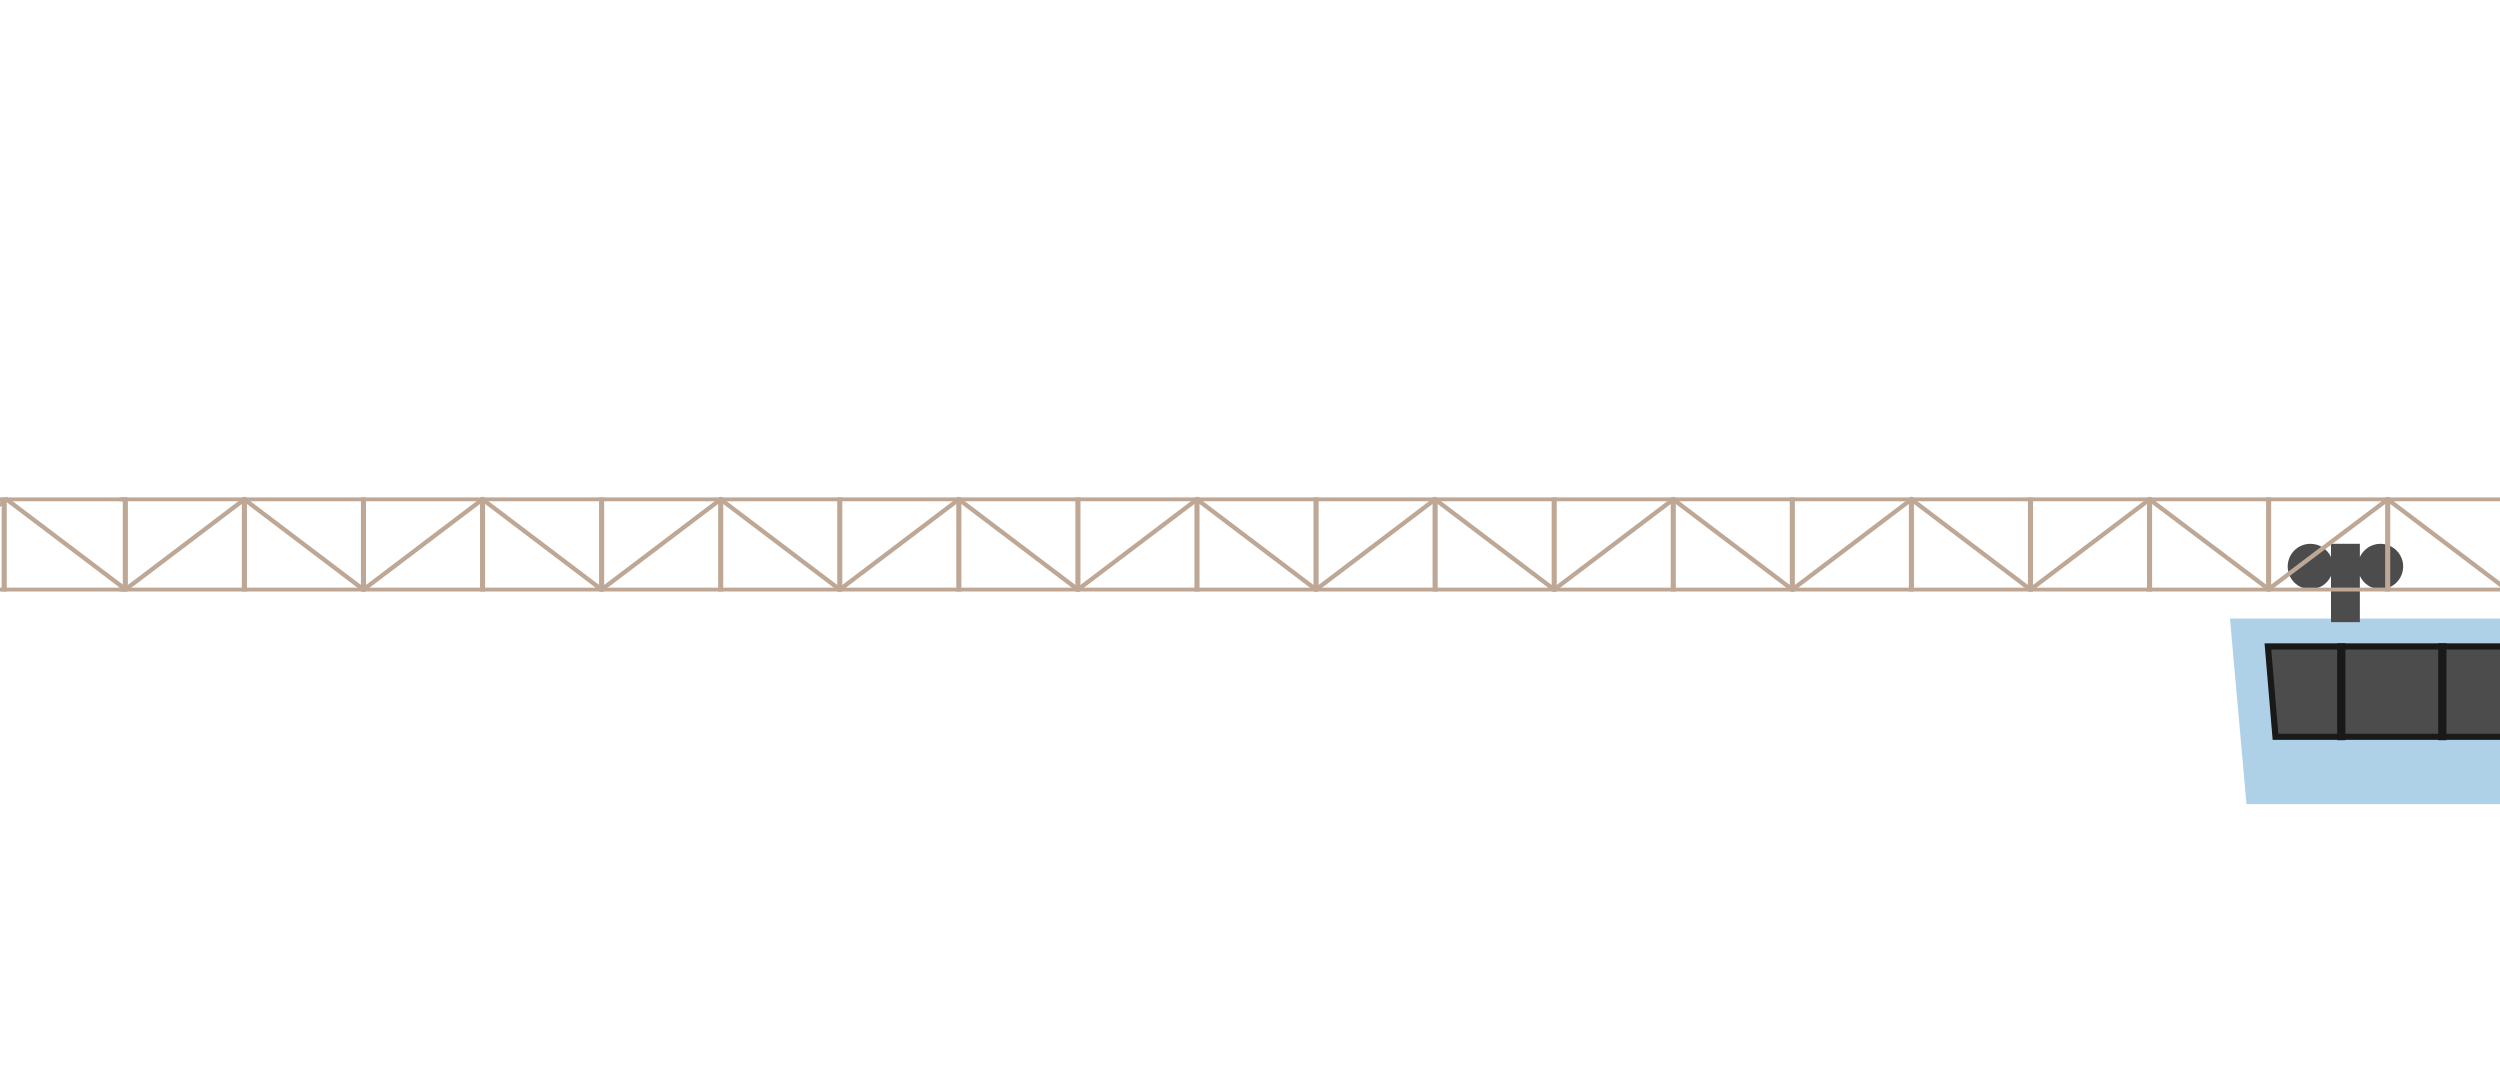 <svg id="e3ImOR967Zu1" xmlns="http://www.w3.org/2000/svg" xmlns:xlink="http://www.w3.org/1999/xlink" viewBox="-320 0 1940 830" shape-rendering="geometricPrecision" text-rendering="geometricPrecision" width="1940" height="830" style="background-color:rgb(218,227,229)"><style><![CDATA[#e3ImOR967Zu7_tr {animation: e3ImOR967Zu7_tr__tr 4000ms linear 1 normal forwards}@keyframes e3ImOR967Zu7_tr__tr { 0% {transform: translate(887px,470.5px) rotate(0deg)} 57.5% {transform: translate(887px,470.5px) rotate(0deg)} 75% {transform: translate(887px,470.5px) rotate(360deg)} 100% {transform: translate(887px,470.5px) rotate(360deg)}} #e3ImOR967Zu7_ts {animation: e3ImOR967Zu7_ts__ts 4000ms linear 1 normal forwards}@keyframes e3ImOR967Zu7_ts__ts { 0% {transform: scale(0.8,0.8)} 65% {transform: scale(0.8,0.8)} 82.5% {transform: scale(1,1)} 100% {transform: scale(1,1)}} #e3ImOR967Zu7 {animation: e3ImOR967Zu7_c_o 4000ms linear 1 normal forwards}@keyframes e3ImOR967Zu7_c_o { 0% {opacity: 0} 67.5% {opacity: 0} 95% {opacity: 1} 100% {opacity: 1}} #e3ImOR967Zu13_to {animation: e3ImOR967Zu13_to__to 4000ms linear 1 normal forwards}@keyframes e3ImOR967Zu13_to__to { 0% {transform: translate(1410.455px,422px)} 7.5% {transform: translate(1410.455px,422px);animation-timing-function: cubic-bezier(0.42,0,0.58,1)} 47.5% {transform: translate(384px,422px)} 100% {transform: translate(384px,422px)}} #e3ImOR967Zu14_to {animation: e3ImOR967Zu14_to__to 4000ms linear 1 normal forwards}@keyframes e3ImOR967Zu14_to__to { 0% {transform: translate(191.946px,-292px)} 7.5% {transform: translate(191.946px,-292px);animation-timing-function: cubic-bezier(0.42,0,0.58,1)} 12.5% {transform: translate(191.946px,-289.2px);animation-timing-function: cubic-bezier(0.42,0,0.58,1)} 17.5% {transform: translate(191.946px,-292px);animation-timing-function: cubic-bezier(0.42,0,0.58,1)} 22.5% {transform: translate(191.946px,-289.2px);animation-timing-function: cubic-bezier(0.42,0,0.58,1)} 27.5% {transform: translate(191.946px,-292px);animation-timing-function: cubic-bezier(0.42,0,0.58,1)} 32.5% {transform: translate(191.946px,-289.2px);animation-timing-function: cubic-bezier(0.42,0,0.58,1)} 37.5% {transform: translate(191.946px,-292px);animation-timing-function: cubic-bezier(0.42,0,0.58,1)} 42.5% {transform: translate(191.946px,-292px);animation-timing-function: cubic-bezier(0.42,0,0.58,1)} 47.5% {transform: translate(191.946px,-289.2px)} 100% {transform: translate(191.946px,-289.2px)}} #e3ImOR967Zu70_tr {animation: e3ImOR967Zu70_tr__tr 4000ms linear 1 normal forwards}@keyframes e3ImOR967Zu70_tr__tr { 0% {transform: translate(894.5px,476px) rotate(0deg)} 57.5% {transform: translate(894.5px,476px) rotate(0deg)} 75% {transform: translate(894.5px,476px) rotate(360deg)} 100% {transform: translate(894.5px,476px) rotate(360deg)}} #e3ImOR967Zu70_ts {animation: e3ImOR967Zu70_ts__ts 4000ms linear 1 normal forwards}@keyframes e3ImOR967Zu70_ts__ts { 0% {transform: scale(0.8,0.8)} 62.5% {transform: scale(0.8,0.8)} 82.5% {transform: scale(1,1)} 100% {transform: scale(1,1)}} #e3ImOR967Zu70 {animation: e3ImOR967Zu70_c_o 4000ms linear 1 normal forwards}@keyframes e3ImOR967Zu70_c_o { 0% {opacity: 0} 67.5% {opacity: 0} 95% {opacity: 1} 100% {opacity: 1}} #e3ImOR967Zu71 {animation: e3ImOR967Zu71_c_o 4000ms linear 1 normal forwards}@keyframes e3ImOR967Zu71_c_o { 0% {opacity: 1} 77.5% {opacity: 1} 95% {opacity: 1} 100% {opacity: 1}}]]></style><defs><path id="e3ImOR967Zu2" d="M265.126,558.676L302.502,569.256L272.346,588.995L237.526,599L195.577,588.906L211.689,571.307L241.952,559.599L265.126,558.676ZM398.874,558.676L422.048,559.599L452.311,571.307L468.423,588.906L426.474,599L391.654,588.995L361.498,569.256L398.874,558.676ZM228.044,38.993C133.385,79.104,67.01,172.613,67.01,281.567C67.01,427.082,185.404,545.046,331.45,545.046C477.497,545.046,595.891,427.082,595.891,281.567C595.891,181.49,539.892,94.445,457.412,49.842C544.543,95.277,604,186.217,604,290.993C604,441.218,481.774,563,331,563C180.226,563,58,441.218,58,290.993C58,177.06,128.303,79.488,228.044,38.993ZM162.323,516.916L184.535,523.604L216.437,545.801L181.511,554.626L145.336,552.727L108.953,529.497L129.905,518.114L162.323,516.916ZM501.677,516.916L534.095,518.114L555.047,529.497L518.664,552.727L482.489,554.626L447.563,545.801L479.465,523.604L501.677,516.916ZM240.401,451.02L277.574,472.959L295.686,504.394L303.695,539.584L269.475,521.178L253.443,504.383L239.791,474.895L240.401,451.02ZM423.599,451.02L424.209,474.895L410.557,504.383L394.525,521.178L360.305,539.584L368.314,504.394L386.426,472.959L423.599,451.02ZM191.901,417.525L221.599,448.881L230.362,484.101L228.381,520.14L200.549,492.996L189.759,472.423L184.747,440.307L191.901,417.525ZM472.099,417.525L479.253,440.307L474.241,472.423L463.451,492.996L435.619,520.14L433.638,484.101L442.401,448.881L472.099,417.525ZM64.746,444.701L96.238,452.503L115.75,465.067L140.31,495.216L104.309,494.053L70.058,482.235L41.474,449.856L64.746,444.701ZM599.254,444.701L622.526,449.856L593.942,482.235L559.691,494.053L523.69,495.216L548.25,465.067L567.762,452.503L599.254,444.701ZM157.292,368.181L176.544,406.868L174.648,443.116L162.238,477.001L143.542,442.888L139.226,420.053L143.804,387.871L157.292,368.181ZM506.708,368.181L520.196,387.871L524.774,420.053L520.458,442.888L501.762,477.001L489.352,443.116L487.456,406.868L506.708,368.181ZM1.303,355.554L25.092,357.026L53.217,373.224L68.517,390.69L83.833,426.455L49.546,415.393L19.873,394.573L1.303,355.554ZM662.697,355.554L644.127,394.573L614.454,415.393L580.167,426.455L595.483,390.69L610.783,373.224L638.908,357.026L662.697,355.554ZM138.007,310.946L145.13,353.582L132.74,387.692L110.986,416.459L103.06,378.36L105.595,355.258L119.362,325.824L138.007,310.946ZM525.993,310.946L544.638,325.824L558.405,355.258L560.94,378.36L553.014,416.459L531.26,387.692L518.87,353.582L525.993,310.946ZM0,252.709L21.852,262.245L42.752,287.106L51.168,308.763L53.353,347.619L24.91,325.474L4.132,295.74L0,252.709ZM664,252.709L659.868,295.74L639.09,325.474L610.647,347.619L612.832,308.763L621.248,287.106L642.148,262.245L664,252.709ZM141.279,250.869L133.419,293.376L110.135,321.182L79.874,340.759L85.43,302.241L95.697,281.401L118.681,258.461L141.279,250.869ZM522.721,250.869L545.319,258.461L568.303,281.401L578.57,302.241L584.126,340.759L553.865,321.182L530.581,293.376L522.721,250.869ZM162.989,193.56L142.406,231.552L111.686,250.787L76.869,260.036L94.031,225.124L110.223,208.484L139.156,193.782L162.989,193.56ZM501.011,193.56L524.844,193.782L553.777,208.484L569.969,225.124L587.131,260.036L552.314,250.787L521.594,231.552L501.011,193.56ZM22.791,150.284L41.435,165.162L55.202,194.595L57.737,217.697L49.811,255.796L28.057,227.028L15.668,192.92L22.791,150.284ZM641.209,150.284L648.332,192.92L635.943,227.028L614.189,255.796L606.263,217.697L608.798,194.595L622.565,165.162L641.209,150.284ZM171.215,139.262L194.186,145.631L163.949,176.466L129.129,186.471L93.116,185.745L119.217,156.926L139.359,145.402L171.215,139.262ZM492.785,139.262L524.641,145.402L544.783,156.926L570.884,185.745L534.871,186.471L500.051,176.466L469.814,145.631L492.785,139.262ZM70.886,67.738L85.712,86.438L92.519,118.221L89.803,141.302L73.528,176.638L58.789,143.704L54.375,107.676L70.886,67.738ZM593.114,67.738L609.625,107.676L605.211,143.704L590.472,176.638L574.197,141.302L571.481,118.221L578.288,86.438L593.114,67.738ZM188.965,95.597L220.995,100.745L240.407,114.602L201.469,133.215L165.334,130.683L131.741,117.659L166.105,99.523L188.965,95.597ZM475.035,95.597L497.895,99.523L532.259,117.659L498.666,130.683L462.531,133.215L423.593,114.602L443.005,100.745L475.035,95.597ZM127.944,0L140.385,20.371L143.275,52.748L137.773,75.325L117.321,108.41L106.698,73.922L106.698,37.624L127.944,0ZM536.056,0L557.302,37.624L557.302,73.922L546.679,108.41L526.227,75.325L520.725,52.748L523.615,20.371L536.056,0Z"/><polygon id="e3ImOR967Zu3" points="0,0.8 484.166,0.8 487.958,144.8 12.8,144.8"/><rect id="e3ImOR967Zu4" width="399" height="733" rx="0" ry="0"/></defs><g id="e3ImOR967Zu5"><rect id="e3ImOR967Zu6" width="1402" height="830" rx="0" ry="0" fill="rgba(255,255,255,0)" fill-rule="evenodd" stroke="none" stroke-width="1"/><g id="e3ImOR967Zu7_tr" transform="translate(887,470.5) rotate(0)"><g id="e3ImOR967Zu7_ts" transform="scale(0.8,0.8)"><g id="e3ImOR967Zu7" transform="translate(-332,-299.5)" opacity="0"><use id="e3ImOR967Zu8" width="664" height="599" xlink:href="#e3ImOR967Zu2" fill="rgb(222,185,75)" fill-rule="evenodd" stroke="none" stroke-width="1"/><g id="e3ImOR967Zu9" mask="url(#e3ImOR967Zu11)"><rect id="e3ImOR967Zu10" width="301" height="28" rx="0" ry="0" transform="matrix(1 0 0 1 363 446)" fill="rgb(0,0,0)" fill-opacity="0.25" fill-rule="evenodd" stroke="none" stroke-width="1"/><mask id="e3ImOR967Zu11" mask-type="luminance"><use id="e3ImOR967Zu12" width="664" height="599" xlink:href="#e3ImOR967Zu2" fill="rgb(255,255,255)" fill-rule="evenodd" stroke="none" stroke-width="1"/></mask></g></g></g></g><g id="e3ImOR967Zu13_to" transform="translate(1410.455,422)"><g id="e3ImOR967Zu13" transform="translate(0,0)"><g id="e3ImOR967Zu14_to" transform="translate(191.946,-292)"><g id="e3ImOR967Zu14" transform="translate(-191.946,289.2)"><polygon id="e3ImOR967Zu15" points="0,60.8 1151.893,60.8 1138.051,204.8 12.8,204.8" fill="rgb(175,209,232)" fill-rule="evenodd" stroke="none" stroke-width="1"/><path id="e3ImOR967Zu16" d="M1121.348,82.434L1115.166,152.559L35.327,152.559L29.439,82.434L1121.348,82.434Z" fill="rgb(76,76,76)" fill-rule="evenodd" stroke="rgb(25,25,25)" stroke-width="4.8"/><g id="e3ImOR967Zu17" transform="matrix(1 0 0 1 83.2 60.8)"><rect id="e3ImOR967Zu18" width="70.4" height="144" rx="0" ry="0" transform="matrix(1 0 0 1 392 0)" fill="rgb(25,25,25)" fill-rule="evenodd" stroke="none" stroke-width="1"/><rect id="e3ImOR967Zu19" width="6.4" height="144" rx="0" ry="0" transform="matrix(1 0 0 1 398.4 0)" fill="rgb(51,51,51)" fill-rule="evenodd" stroke="none" stroke-width="1"/><g id="e3ImOR967Zu20" transform="matrix(1 0 0 1 0 19.2)"><rect id="e3ImOR967Zu21" width="6.4" height="75.2" rx="0" ry="0" fill="rgb(25,25,25)" fill-rule="evenodd" stroke="none" stroke-width="1"/><rect id="e3ImOR967Zu22" width="6.4" height="75.2" rx="0" ry="0" transform="matrix(1 0 0 1 665.6 0)" fill="rgb(25,25,25)" fill-rule="evenodd" stroke="none" stroke-width="1"/><rect id="e3ImOR967Zu23" width="6.4" height="75.2" rx="0" ry="0" transform="matrix(1 0 0 1 156.8 0)" fill="rgb(25,25,25)" fill-rule="evenodd" stroke="none" stroke-width="1"/><rect id="e3ImOR967Zu24" width="6.4" height="75.2" rx="0" ry="0" transform="matrix(1 0 0 1 822.4 0)" fill="rgb(25,25,25)" fill-rule="evenodd" stroke="none" stroke-width="1"/><rect id="e3ImOR967Zu25" width="6.4" height="75.2" rx="0" ry="0" transform="matrix(1 0 0 1 313.6 0)" fill="rgb(25,25,25)" fill-rule="evenodd" stroke="none" stroke-width="1"/><rect id="e3ImOR967Zu26" width="6.4" height="75.2" rx="0" ry="0" transform="matrix(1 0 0 1 78.4 0)" fill="rgb(25,25,25)" fill-rule="evenodd" stroke="none" stroke-width="1"/><rect id="e3ImOR967Zu27" width="6.4" height="75.2" rx="0" ry="0" transform="matrix(1 0 0 1 744 0)" fill="rgb(25,25,25)" fill-rule="evenodd" stroke="none" stroke-width="1"/><rect id="e3ImOR967Zu28" width="6.4" height="75.2" rx="0" ry="0" transform="matrix(1 0 0 1 235.2 0)" fill="rgb(25,25,25)" fill-rule="evenodd" stroke="none" stroke-width="1"/><rect id="e3ImOR967Zu29" width="6.4" height="75.2" rx="0" ry="0" transform="matrix(1 0 0 1 900.8 0)" fill="rgb(25,25,25)" fill-rule="evenodd" stroke="none" stroke-width="1"/></g><rect id="e3ImOR967Zu30" width="6.4" height="144" rx="0" ry="0" transform="matrix(1 0 0 1 411.2 0)" fill="rgb(51,51,51)" fill-rule="evenodd" stroke="none" stroke-width="1"/><rect id="e3ImOR967Zu31" width="6.4" height="144" rx="0" ry="0" transform="matrix(1 0 0 1 424 0)" fill="rgb(162,30,26)" fill-rule="evenodd" stroke="none" stroke-width="1"/><rect id="e3ImOR967Zu32" width="6.4" height="144" rx="0" ry="0" transform="matrix(1 0 0 1 436.8 0)" fill="rgb(51,51,51)" fill-rule="evenodd" stroke="none" stroke-width="1"/><rect id="e3ImOR967Zu33" width="6.4" height="144" rx="0" ry="0" transform="matrix(1 0 0 1 449.6 0)" fill="rgb(51,51,51)" fill-rule="evenodd" stroke="none" stroke-width="1"/></g><g id="e3ImOR967Zu34" transform="matrix(1 0 0 1 606.4 60.8)"><rect id="e3ImOR967Zu35" width="70.4" height="144" rx="0" ry="0" fill="rgb(25,25,25)" fill-rule="evenodd" stroke="none" stroke-width="1"/><rect id="e3ImOR967Zu36" width="6.4" height="144" rx="0" ry="0" transform="matrix(1 0 0 1 6.4 0)" fill="rgb(51,51,51)" fill-rule="evenodd" stroke="none" stroke-width="1"/><rect id="e3ImOR967Zu37" width="6.4" height="144" rx="0" ry="0" transform="matrix(1 0 0 1 19.2 0)" fill="rgb(51,51,51)" fill-rule="evenodd" stroke="none" stroke-width="1"/><rect id="e3ImOR967Zu38" width="6.4" height="144" rx="0" ry="0" transform="matrix(1 0 0 1 32 0)" fill="rgb(162,30,26)" fill-rule="evenodd" stroke="none" stroke-width="1"/><rect id="e3ImOR967Zu39" width="6.4" height="144" rx="0" ry="0" transform="matrix(1 0 0 1 44.8 0)" fill="rgb(51,51,51)" fill-rule="evenodd" stroke="none" stroke-width="1"/><rect id="e3ImOR967Zu40" width="6.4" height="144" rx="0" ry="0" transform="matrix(1 0 0 1 57.6 0)" fill="rgb(51,51,51)" fill-rule="evenodd" stroke="none" stroke-width="1"/></g></g></g><path id="e3ImOR967Zu41" d="M100.8,0L100.801,10.256C103.584,4.203,109.701,0,116.8,0C126.52,0,134.4,7.88,134.4,17.6C134.4,27.32,126.52,35.2,116.8,35.2C109.701,35.2,103.584,30.997,100.801,24.944L100.8,60.8L78.4,60.8L78.4,24.942C75.618,30.996,69.5,35.2,62.4,35.2C52.68,35.2,44.8,27.32,44.8,17.6C44.8,7.88,52.68,0,62.4,0C69.5,0,75.618,4.204,78.4,10.258L78.4,0L100.8,0ZM449.6,0L449.601,10.256C452.384,4.203,458.501,0,465.6,0C475.32,0,483.2,7.88,483.2,17.6C483.2,27.32,475.32,35.2,465.6,35.2C458.501,35.2,452.384,30.997,449.601,24.944L449.6,60.8L427.2,60.8L427.2,24.942C424.418,30.996,418.3,35.2,411.2,35.2C401.48,35.2,393.6,27.32,393.6,17.6C393.6,7.88,401.48,0,411.2,0C418.3,0,424.418,4.204,427.2,10.258L427.2,0L449.6,0ZM723.2,0L723.201,10.256C725.984,4.203,732.101,0,739.2,0C748.92,0,756.8,7.88,756.8,17.6C756.8,27.32,748.92,35.2,739.2,35.2C732.101,35.2,725.984,30.997,723.201,24.944L723.2,60.8L700.8,60.8L700.8,24.942C698.018,30.996,691.9,35.2,684.8,35.2C675.08,35.2,667.2,27.32,667.2,17.6C667.2,7.88,675.08,0,684.8,0C691.9,0,698.018,4.204,700.8,10.258L700.8,0L723.2,0ZM1073.6,0L1073.601,10.256C1076.384,4.203,1082.501,0,1089.6,0C1099.32,0,1107.2,7.88,1107.2,17.6C1107.2,27.32,1099.32,35.2,1089.6,35.2C1082.501,35.2,1076.384,30.997,1073.601,24.944L1073.6,60.8L1051.2,60.8L1051.2,24.942C1048.418,30.996,1042.3,35.2,1035.2,35.2C1025.48,35.2,1017.6,27.32,1017.6,17.6C1017.6,7.88,1025.48,0,1035.2,0C1042.3,0,1048.418,4.204,1051.2,10.258L1051.2,0L1073.6,0Z" fill="rgb(76,76,76)" fill-rule="evenodd" stroke="none" stroke-width="1"/></g></g><g id="e3ImOR967Zu42" transform="matrix(1.32 0 0 1 -226.046 387)"><line id="e3ImOR967Zu43" x1="0.5" y1="0.5" x2="1402.5" y2="0.5" fill="none" fill-rule="evenodd" stroke="rgb(190,168,149)" stroke-width="3" stroke-linecap="square"/><line id="e3ImOR967Zu44" x1="0.5" y1="0.5" x2="1402.5" y2="0.5" transform="matrix(1 0 0 1 -1400.758 0)" fill="none" fill-rule="evenodd" stroke="rgb(190,168,149)" stroke-width="3" stroke-linecap="square"/><line id="e3ImOR967Zu45" x1="0.5" y1="70.5" x2="1402.5" y2="70.5" fill="none" fill-rule="evenodd" stroke="rgb(190,168,149)" stroke-width="3" stroke-linecap="square"/><line id="e3ImOR967Zu46" x1="0.5" y1="70.5" x2="1402.5" y2="70.5" transform="matrix(1 0 0 1 -1401.515 0)" fill="none" fill-rule="evenodd" stroke="rgb(190,168,149)" stroke-width="3" stroke-linecap="square"/><line id="e3ImOR967Zu47" x1="72.5" y1="70.5" x2="72.5" y2="0.5" fill="none" fill-rule="evenodd" stroke="rgb(190,168,149)" stroke-width="3" stroke-linecap="square"/><line id="e3ImOR967Zu48" x1="2.5" y1="70.5" x2="2.5" y2="0.5" fill="none" fill-rule="evenodd" stroke="rgb(190,168,149)" stroke-width="3" stroke-linecap="square"/><line id="e3ImOR967Zu49" x1="2.5" y1="70.5" x2="2.5" y2="0.5" transform="matrix(1 0 0 1 -71.212 0)" fill="none" fill-rule="evenodd" stroke="rgb(190,168,149)" stroke-width="3" stroke-linecap="square"/><line id="e3ImOR967Zu50" x1="352.5" y1="70.5" x2="352.5" y2="0.5" fill="none" fill-rule="evenodd" stroke="rgb(190,168,149)" stroke-width="3" stroke-linecap="square"/><line id="e3ImOR967Zu51" x1="632.5" y1="70.5" x2="632.5" y2="0.5" fill="none" fill-rule="evenodd" stroke="rgb(190,168,149)" stroke-width="3" stroke-linecap="square"/><line id="e3ImOR967Zu52" x1="912.5" y1="70.5" x2="912.5" y2="0.5" fill="none" fill-rule="evenodd" stroke="rgb(190,168,149)" stroke-width="3" stroke-linecap="square"/><line id="e3ImOR967Zu53" x1="1192.5" y1="70.5" x2="1192.5" y2="0.5" fill="none" fill-rule="evenodd" stroke="rgb(190,168,149)" stroke-width="3" stroke-linecap="square"/><line id="e3ImOR967Zu54" x1="212.5" y1="70.5" x2="212.5" y2="0.5" fill="none" fill-rule="evenodd" stroke="rgb(190,168,149)" stroke-width="3" stroke-linecap="square"/><line id="e3ImOR967Zu55" x1="492.5" y1="70.5" x2="492.5" y2="0.5" fill="none" fill-rule="evenodd" stroke="rgb(190,168,149)" stroke-width="3" stroke-linecap="square"/><line id="e3ImOR967Zu56" x1="772.5" y1="70.5" x2="772.5" y2="0.5" fill="none" fill-rule="evenodd" stroke="rgb(190,168,149)" stroke-width="3" stroke-linecap="square"/><line id="e3ImOR967Zu57" x1="1052.5" y1="70.5" x2="1052.5" y2="0.5" fill="none" fill-rule="evenodd" stroke="rgb(190,168,149)" stroke-width="3" stroke-linecap="square"/><line id="e3ImOR967Zu58" x1="1332.5" y1="70.5" x2="1332.5" y2="0.5" fill="none" fill-rule="evenodd" stroke="rgb(190,168,149)" stroke-width="3" stroke-linecap="square"/><line id="e3ImOR967Zu59" x1="142.5" y1="70.5" x2="142.5" y2="0.5" fill="none" fill-rule="evenodd" stroke="rgb(190,168,149)" stroke-width="3" stroke-linecap="square"/><line id="e3ImOR967Zu60" x1="422.5" y1="70.5" x2="422.5" y2="0.5" fill="none" fill-rule="evenodd" stroke="rgb(190,168,149)" stroke-width="3" stroke-linecap="square"/><line id="e3ImOR967Zu61" x1="702.5" y1="70.5" x2="702.5" y2="0.5" fill="none" fill-rule="evenodd" stroke="rgb(190,168,149)" stroke-width="3" stroke-linecap="square"/><line id="e3ImOR967Zu62" x1="982.5" y1="70.5" x2="982.5" y2="0.5" fill="none" fill-rule="evenodd" stroke="rgb(190,168,149)" stroke-width="3" stroke-linecap="square"/><line id="e3ImOR967Zu63" x1="1262.5" y1="70.5" x2="1262.5" y2="0.5" fill="none" fill-rule="evenodd" stroke="rgb(190,168,149)" stroke-width="3" stroke-linecap="square"/><line id="e3ImOR967Zu64" x1="282.5" y1="70.5" x2="282.5" y2="0.5" fill="none" fill-rule="evenodd" stroke="rgb(190,168,149)" stroke-width="3" stroke-linecap="square"/><line id="e3ImOR967Zu65" x1="562.5" y1="70.5" x2="562.5" y2="0.5" fill="none" fill-rule="evenodd" stroke="rgb(190,168,149)" stroke-width="3" stroke-linecap="square"/><line id="e3ImOR967Zu66" x1="842.5" y1="70.5" x2="842.5" y2="0.5" fill="none" fill-rule="evenodd" stroke="rgb(190,168,149)" stroke-width="3" stroke-linecap="square"/><line id="e3ImOR967Zu67" x1="1122.5" y1="70.5" x2="1122.5" y2="0.5" fill="none" fill-rule="evenodd" stroke="rgb(190,168,149)" stroke-width="3" stroke-linecap="square"/><polyline id="e3ImOR967Zu68" points="2.5,70.5 72.5,0.5 142.5,70.5 212.5,0.5 282.5,70.5 352.5,0.5 422.5,70.5 492.5,0.5 562.5,70.5 632.5,0.5 702.5,70.5 772.5,0.5 842.5,70.5 912.5,0.5 982.5,70.5 1052.5,0.5 1122.5,70.5 1192.5,0.5 1262.5,70.2 1332.5,0.5 1402.6,70.5" fill="none" fill-rule="evenodd" stroke="rgb(190,168,149)" stroke-width="3"/><polyline id="e3ImOR967Zu69" points="2.5,70.5 72.5,0.5 142.5,70.5 212.5,0.5 282.5,70.5 352.5,0.5 422.5,70.5 492.5,0.5 562.5,70.5 632.5,0.5 702.5,70.5 772.5,0.5 842.5,70.5 912.5,0.5 982.5,70.5 1052.5,0.5 1122.5,70.5 1192.5,0.5 1262.5,70.2 1332.5,0.5 1402.6,70.5" transform="matrix(1 0 0 1 -1399.789 0)" fill="none" fill-rule="evenodd" stroke="rgb(190,168,149)" stroke-width="3"/></g><g id="e3ImOR967Zu70_tr" transform="translate(894.5,476) rotate(0)"><g id="e3ImOR967Zu70_ts" transform="scale(0.8,0.8)"><g id="e3ImOR967Zu70" transform="translate(-490.5,-356)" opacity="0"><g id="e3ImOR967Zu71" transform="matrix(1 0 0 1 0 362)"><g id="e3ImOR967Zu72" mask="url(#e3ImOR967Zu74)"><path id="e3ImOR967Zu73" d="M431.126,258.676L468.502,269.256L438.346,288.995L403.526,299L361.577,288.906L377.689,271.307L407.952,259.599L431.126,258.676ZM564.874,258.676L588.048,259.599L618.311,271.307L634.423,288.906L592.474,299L557.654,288.995L527.498,269.256L564.874,258.676ZM394.044,-261.007C299.385,-220.896,233.01,-127.387,233.01,-18.433C233.01,127.082,351.404,245.046,497.45,245.046C643.497,245.046,761.891,127.082,761.891,-18.433C761.891,-118.51,705.892,-205.555,623.412,-250.158C710.543,-204.723,770,-113.783,770,-9.007C770,141.218,647.774,263,497,263C346.226,263,224,141.218,224,-9.007C224,-122.94,294.303,-220.512,394.044,-261.007ZM328.323,216.916L350.535,223.604L382.437,245.801L347.511,254.626L311.336,252.727L274.953,229.497L295.905,218.114L328.323,216.916ZM667.677,216.916L700.095,218.114L721.047,229.497L684.664,252.727L648.489,254.626L613.563,245.801L645.465,223.604L667.677,216.916ZM406.401,151.02L443.574,172.959L461.686,204.394L469.695,239.584L435.475,221.178L419.443,204.383L405.791,174.895L406.401,151.02ZM589.599,151.02L590.209,174.895L576.557,204.383L560.525,221.178L526.305,239.584L534.314,204.394L552.426,172.959L589.599,151.02ZM357.901,117.525L387.599,148.881L396.362,184.101L394.381,220.14L366.549,192.996L355.759,172.423L350.747,140.307L357.901,117.525ZM638.099,117.525L645.253,140.307L640.241,172.423L629.451,192.996L601.619,220.14L599.638,184.101L608.401,148.881L638.099,117.525ZM230.746,144.701L262.238,152.503L281.75,165.067L306.31,195.216L270.309,194.053L236.058,182.235L207.474,149.856L230.746,144.701ZM765.254,144.701L788.526,149.856L759.942,182.235L725.691,194.053L689.69,195.216L714.25,165.067L733.762,152.503L765.254,144.701ZM323.292,68.181L342.544,106.868L340.648,143.116L328.238,177.001L309.542,142.888L305.226,120.053L309.804,87.871L323.292,68.181ZM672.708,68.181L686.196,87.871L690.774,120.053L686.458,142.888L667.762,177.001L655.352,143.116L653.456,106.868L672.708,68.181ZM167.303,55.554L191.092,57.026L219.217,73.224L234.517,90.69L249.833,126.455L215.546,115.393L185.873,94.573L167.303,55.554ZM828.697,55.554L810.127,94.573L780.454,115.393L746.167,126.455L761.483,90.69L776.783,73.224L804.908,57.026L828.697,55.554ZM304.007,10.946L311.13,53.582L298.74,87.692L276.986,116.459L269.06,78.36L271.595,55.258L285.362,25.824L304.007,10.946ZM691.993,10.946L710.638,25.824L724.405,55.258L726.94,78.36L719.014,116.459L697.26,87.692L684.87,53.582L691.993,10.946ZM166,-47.291L187.852,-37.755L208.752,-12.894L217.168,8.763L219.353,47.619L190.91,25.474L170.132,-4.26L166,-47.291ZM830,-47.291L825.868,-4.26L805.09,25.474L776.647,47.619L778.832,8.763L787.248,-12.894L808.148,-37.755L830,-47.291ZM307.279,-49.131L299.419,-6.624L276.135,21.182L245.874,40.759L251.43,2.241L261.697,-18.599L284.681,-41.539L307.279,-49.131ZM688.721,-49.131L711.319,-41.539L734.303,-18.599L744.57,2.241L750.126,40.759L719.865,21.182L696.581,-6.624L688.721,-49.131ZM328.989,-106.44L308.406,-68.448L277.686,-49.213L242.869,-39.964L260.031,-74.876L276.223,-91.516L305.156,-106.218L328.989,-106.44ZM667.011,-106.44L690.844,-106.218L719.777,-91.516L735.969,-74.876L753.131,-39.964L718.314,-49.213L687.594,-68.448L667.011,-106.44ZM188.791,-149.716L207.435,-134.838L221.202,-105.405L223.737,-82.303L215.811,-44.204L194.057,-72.972L181.668,-107.08L188.791,-149.716ZM807.209,-149.716L814.332,-107.08L801.943,-72.972L780.189,-44.204L772.263,-82.303L774.798,-105.405L788.565,-134.838L807.209,-149.716ZM337.215,-160.738L360.186,-154.369L329.949,-123.534L295.129,-113.529L259.116,-114.255L285.217,-143.074L305.359,-154.598L337.215,-160.738ZM658.785,-160.738L690.641,-154.598L710.783,-143.074L736.884,-114.255L700.871,-113.529L666.051,-123.534L635.814,-154.369L658.785,-160.738ZM236.886,-232.262L251.712,-213.562L258.519,-181.779L255.803,-158.698L239.528,-123.362L224.789,-156.296L220.375,-192.324L236.886,-232.262ZM759.114,-232.262L775.625,-192.324L771.211,-156.296L756.472,-123.362L740.197,-158.698L737.481,-181.779L744.288,-213.562L759.114,-232.262ZM354.965,-204.403L386.995,-199.255L406.407,-185.398L367.469,-166.785L331.334,-169.317L297.741,-182.341L332.105,-200.477L354.965,-204.403ZM641.035,-204.403L663.895,-200.477L698.259,-182.341L664.666,-169.317L628.531,-166.785L589.593,-185.398L609.005,-199.255L641.035,-204.403ZM293.944,-300L306.385,-279.629L309.275,-247.252L303.773,-224.675L283.321,-191.59L272.698,-226.078L272.698,-262.376L293.944,-300ZM702.056,-300L723.302,-262.376L723.302,-226.078L712.679,-191.59L692.227,-224.675L686.725,-247.252L689.615,-279.629L702.056,-300Z" fill="rgb(0,0,0)" fill-opacity="0.25" fill-rule="evenodd" stroke="none" stroke-width="1"/><mask id="e3ImOR967Zu74" mask-type="luminance"><use id="e3ImOR967Zu75" width="487.958" height="144" xlink:href="#e3ImOR967Zu3" fill="rgb(255,255,255)" fill-rule="evenodd" stroke="none" stroke-width="1"/></mask></g></g><g id="e3ImOR967Zu76" mask="url(#e3ImOR967Zu78)"><path id="e3ImOR967Zu77" d="M416.126,609.676L453.502,620.256L423.346,639.995L388.526,650L346.577,639.906L362.689,622.307L392.952,610.599L416.126,609.676ZM549.874,609.676L573.048,610.599L603.311,622.307L619.423,639.906L577.474,650L542.654,639.995L512.498,620.256L549.874,609.676ZM379.044,89.993C284.385,130.104,218.01,223.613,218.01,332.567C218.01,478.082,336.404,596.046,482.45,596.046C628.497,596.046,746.891,478.082,746.891,332.567C746.891,232.49,690.892,145.445,608.412,100.842C695.543,146.277,755,237.217,755,341.993C755,492.218,632.774,614,482,614C331.226,614,209,492.218,209,341.993C209,228.06,279.303,130.488,379.044,89.993ZM313.323,567.916L335.535,574.604L367.437,596.801L332.511,605.626L296.336,603.727L259.953,580.497L280.905,569.114L313.323,567.916ZM652.677,567.916L685.095,569.114L706.047,580.497L669.664,603.727L633.489,605.626L598.563,596.801L630.465,574.604L652.677,567.916ZM391.401,502.02L428.574,523.959L446.686,555.394L454.695,590.584L420.475,572.178L404.443,555.383L390.791,525.895L391.401,502.02ZM574.599,502.02L575.209,525.895L561.557,555.383L545.525,572.178L511.305,590.584L519.314,555.394L537.426,523.959L574.599,502.02ZM342.901,468.525L372.599,499.881L381.362,535.101L379.381,571.14L351.549,543.996L340.759,523.423L335.747,491.307L342.901,468.525ZM623.099,468.525L630.253,491.307L625.241,523.423L614.451,543.996L586.619,571.14L584.638,535.101L593.401,499.881L623.099,468.525ZM215.746,495.701L247.238,503.503L266.75,516.067L291.31,546.216L255.309,545.053L221.058,533.235L192.474,500.856L215.746,495.701ZM750.254,495.701L773.526,500.856L744.942,533.235L710.691,545.053L674.69,546.216L699.25,516.067L718.762,503.503L750.254,495.701ZM308.292,419.181L327.544,457.868L325.648,494.116L313.238,528.001L294.542,493.888L290.226,471.053L294.804,438.871L308.292,419.181ZM657.708,419.181L671.196,438.871L675.774,471.053L671.458,493.888L652.762,528.001L640.352,494.116L638.456,457.868L657.708,419.181ZM152.303,406.554L176.092,408.026L204.217,424.224L219.517,441.69L234.833,477.455L200.546,466.393L170.873,445.573L152.303,406.554ZM813.697,406.554L795.127,445.573L765.454,466.393L731.167,477.455L746.483,441.69L761.783,424.224L789.908,408.026L813.697,406.554ZM289.007,361.946L296.13,404.582L283.74,438.692L261.986,467.459L254.06,429.36L256.595,406.258L270.362,376.824L289.007,361.946ZM676.993,361.946L695.638,376.824L709.405,406.258L711.94,429.36L704.014,467.459L682.26,438.692L669.87,404.582L676.993,361.946ZM151,303.709L172.852,313.245L193.752,338.106L202.168,359.763L204.353,398.619L175.91,376.474L155.132,346.74L151,303.709ZM815,303.709L810.868,346.74L790.09,376.474L761.647,398.619L763.832,359.763L772.248,338.106L793.148,313.245L815,303.709ZM292.279,301.869L284.419,344.376L261.135,372.182L230.874,391.759L236.43,353.241L246.697,332.401L269.681,309.461L292.279,301.869ZM673.721,301.869L696.319,309.461L719.303,332.401L729.57,353.241L735.126,391.759L704.865,372.182L681.581,344.376L673.721,301.869ZM313.989,244.56L293.406,282.552L262.686,301.787L227.869,311.036L245.031,276.124L261.223,259.484L290.156,244.782L313.989,244.56ZM652.011,244.56L675.844,244.782L704.777,259.484L720.969,276.124L738.131,311.036L703.314,301.787L672.594,282.552L652.011,244.56ZM173.791,201.284L192.435,216.162L206.202,245.595L208.737,268.697L200.811,306.796L179.057,278.028L166.668,243.92L173.791,201.284ZM792.209,201.284L799.332,243.92L786.943,278.028L765.189,306.796L757.263,268.697L759.798,245.595L773.565,216.162L792.209,201.284ZM322.215,190.262L345.186,196.631L314.949,227.466L280.129,237.471L244.116,236.745L270.217,207.926L290.359,196.402L322.215,190.262ZM643.785,190.262L675.641,196.402L695.783,207.926L721.884,236.745L685.871,237.471L651.051,227.466L620.814,196.631L643.785,190.262ZM221.886,118.738L236.712,137.438L243.519,169.221L240.803,192.302L224.528,227.638L209.789,194.704L205.375,158.676L221.886,118.738ZM744.114,118.738L760.625,158.676L756.211,194.704L741.472,227.638L725.197,192.302L722.481,169.221L729.288,137.438L744.114,118.738ZM339.965,146.597L371.995,151.745L391.407,165.602L352.469,184.215L316.334,181.683L282.741,168.659L317.105,150.523L339.965,146.597ZM626.035,146.597L648.895,150.523L683.259,168.659L649.666,181.683L613.531,184.215L574.593,165.602L594.005,151.745L626.035,146.597ZM278.944,51L291.385,71.371L294.275,103.748L288.773,126.325L268.321,159.41L257.698,124.922L257.698,88.624L278.944,51ZM687.056,51L708.302,88.624L708.302,124.922L697.679,159.41L677.227,126.325L671.725,103.748L674.615,71.371L687.056,51Z" fill="rgb(253,220,125)" fill-rule="evenodd" stroke="none" stroke-width="1"/><mask id="e3ImOR967Zu78" mask-type="luminance"><use id="e3ImOR967Zu79" width="399" height="733" xlink:href="#e3ImOR967Zu4" transform="matrix(1 0 0 1 93 0)" fill="rgb(255,255,255)" fill-rule="evenodd" stroke="none" stroke-width="1"/></mask></g></g></g></g></g></svg>
